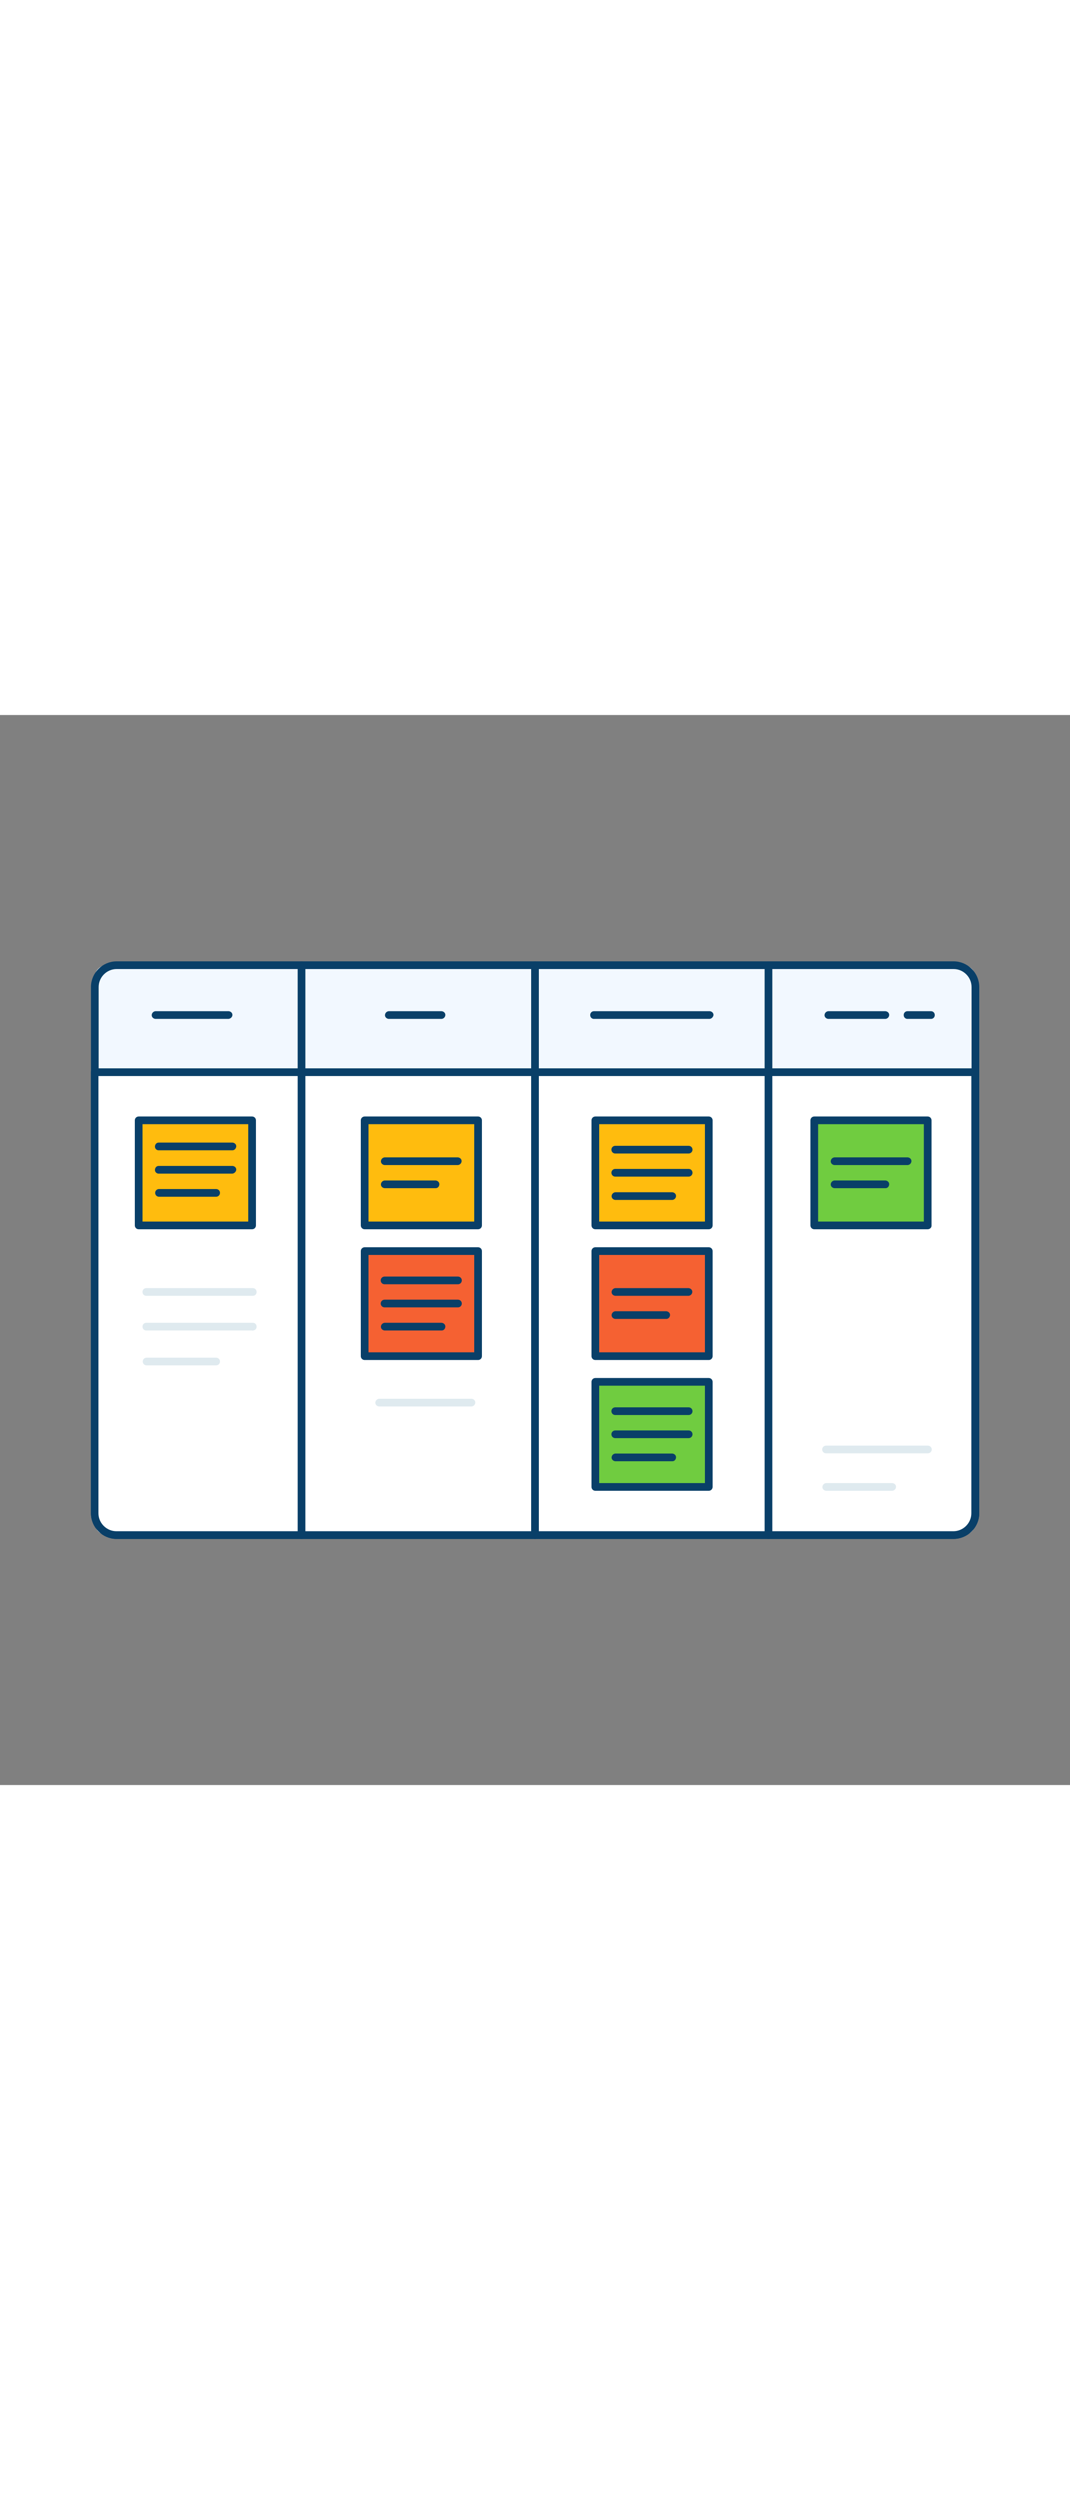 <svg version="1.1" id="Layer_1" xmlns="http://www.w3.org/2000/svg" xmlns:xlink="http://www.w3.org/1999/xlink" x="0px" y="0px" viewBox="0 0 500 500" style="width: 214px;" xml:space="preserve" data-imageid="scrum-board-84" imageName="Scrum Board" class="illustrations_image">
<rect x="0" y="0" width="500" height="500" fill="#808080" stroke="none"/>
<style type="text/css">
	.st0_scrum-board-84{fill:#68E1FD;}
	.st1_scrum-board-84{fill:#093F68;}
	.st2_scrum-board-84{fill:#FFFFFF;}
	.st3_scrum-board-84{fill:#FFBC0E;}
	.st4_scrum-board-84{fill:#F56132;}
	.st5_scrum-board-84{fill:#70CC40;}
	.st6_scrum-board-84{fill:#DFEAEF;}
</style>
<g id="board_scrum-board-84">
	<path class="st0_scrum-board-84 targetColor" d="M49.9,116.9h400.2c3.1,0,5.6,2.5,5.6,5.6v255c0,3.1-2.5,5.6-5.6,5.6H49.9c-3.1,0-5.6-2.5-5.6-5.6v-255&#10;&#9;&#9;C44.2,119.4,46.8,116.9,49.9,116.9z" style="fill: rgb(242, 248, 255);"/>
	<path class="st1_scrum-board-84" d="M445.5,385H54.5c-6.6,0-12-5.4-12-12V127.1c0-6.6,5.4-12,12-12h391.1c6.6,0,12,5.4,12,12v245.8&#10;&#9;&#9;C457.5,379.6,452.2,385,445.5,385z M54.5,118.7c-4.6,0-8.4,3.8-8.4,8.4v245.8c0,4.6,3.8,8.4,8.4,8.4h391.1c4.6,0,8.4-3.8,8.4-8.4&#10;&#9;&#9;V127.1c0-4.6-3.8-8.4-8.4-8.4H54.5z"/>
	<path class="st2_scrum-board-84" d="M44.2,166.9h411.5l0,0v210.6c0,3.1-2.5,5.6-5.6,5.6h0H49.9c-3.1,0-5.6-2.5-5.6-5.6l0,0V166.9L44.2,166.9z"/>
	<path class="st1_scrum-board-84" d="M445.5,385H54.5c-6.6,0-12-5.4-12-12V166.9c0-1,0.8-1.8,1.8-1.8h411.5c1,0,1.8,0.8,1.8,1.8v206.1&#10;&#9;&#9;C457.6,379.6,452.2,385,445.5,385C445.5,385,445.5,385,445.5,385z M46,168.7v204.3c0,4.6,3.8,8.4,8.4,8.4h391.1&#10;&#9;&#9;c4.6,0,8.4-3.8,8.4-8.4V168.7H46z"/>
	<path class="st1_scrum-board-84" d="M140.9,385c-1,0-1.8-0.8-1.8-1.8V116.9c0-1,0.8-1.8,1.8-1.8c1,0,1.8,0.8,1.8,1.8c0,0,0,0,0,0v266.3&#10;&#9;&#9;C142.7,384.1,141.9,385,140.9,385C140.9,385,140.9,385,140.9,385z"/>
	<path class="st1_scrum-board-84" d="M250,385c-1,0-1.8-0.8-1.8-1.8V116.9c0-1,0.8-1.8,1.8-1.8c1,0,1.8,0.8,1.8,1.8v266.3&#10;&#9;&#9;C251.8,384.1,251,385,250,385C250,385,250,385,250,385z"/>
	<path class="st1_scrum-board-84" d="M359.1,385c-1,0-1.8-0.8-1.8-1.8c0,0,0,0,0,0V116.9c0.1-1,0.9-1.8,1.9-1.7c0.9,0.1,1.6,0.8,1.7,1.7v266.3&#10;&#9;&#9;C361,384.1,360.2,385,359.1,385C359.2,385,359.2,385,359.1,385z"/>
	<path class="st1_scrum-board-84" d="M106.8,142H72.6c-1-0.1-1.8-0.9-1.7-1.9c0.1-0.9,0.8-1.6,1.7-1.7h34.3c1,0.1,1.8,0.9,1.7,1.9&#10;&#9;&#9;C108.5,141.2,107.7,141.9,106.8,142z"/>
	<path class="st1_scrum-board-84" d="M206.4,142h-24.8c-1-0.1-1.8-0.9-1.7-1.9c0.1-0.9,0.8-1.6,1.7-1.7h24.8c1,0.1,1.8,0.9,1.7,1.9&#10;&#9;&#9;C208,141.2,207.3,141.9,206.4,142L206.4,142z"/>
	<path class="st1_scrum-board-84" d="M331.6,142h-53.9c-1,0.1-1.9-0.7-1.9-1.7c-0.1-1,0.7-1.9,1.7-1.9c0.1,0,0.2,0,0.3,0h53.9&#10;&#9;&#9;c1,0.1,1.8,0.9,1.7,1.9C333.2,141.2,332.5,141.9,331.6,142z"/>
	<path class="st1_scrum-board-84" d="M434.8,142h-10.6c-1,0.1-1.9-0.7-1.9-1.7c-0.1-1,0.7-1.9,1.7-1.9c0.1,0,0.2,0,0.3,0h10.6&#10;&#9;&#9;c1-0.1,1.9,0.7,1.9,1.7c0.1,1-0.7,1.9-1.7,1.9C435,142,434.9,142,434.8,142z"/>
	<path class="st1_scrum-board-84" d="M413.8,142h-26.8c-1-0.1-1.8-0.9-1.7-1.9c0.1-0.9,0.8-1.6,1.7-1.7h26.8c1,0.1,1.8,0.9,1.7,1.9&#10;&#9;&#9;C415.4,141.2,414.7,141.9,413.8,142z"/>
</g>
<g id="notes-3_scrum-board-84">
	<rect x="278.1" y="189.3" class="st3_scrum-board-84" width="53" height="49.1"/>
	<path class="st1_scrum-board-84" d="M331.2,240.3h-53c-1,0-1.8-0.8-1.8-1.8c0,0,0,0,0,0v-49.1c0-1,0.8-1.8,1.8-1.8c0,0,0,0,0,0h53&#10;&#9;&#9;c1,0,1.8,0.8,1.8,1.8v49.1C333,239.5,332.2,240.3,331.2,240.3C331.2,240.3,331.2,240.3,331.2,240.3z M280,236.7h49.4v-45.5H280&#10;&#9;&#9;V236.7z"/>
	<rect x="278.1" y="250.4" class="st4_scrum-board-84" width="53" height="49.1"/>
	<path class="st1_scrum-board-84" d="M331.2,301.4h-53c-1,0-1.8-0.8-1.8-1.8c0,0,0,0,0,0v-49.1c0-1,0.8-1.8,1.8-1.8c0,0,0,0,0,0h53&#10;&#9;&#9;c1,0,1.8,0.8,1.8,1.8v49.1C333,300.6,332.2,301.4,331.2,301.4C331.2,301.4,331.2,301.4,331.2,301.4z M280,297.8h49.4v-45.5H280&#10;&#9;&#9;V297.8z"/>
	<rect x="278.1" y="311.5" class="st5_scrum-board-84" width="53" height="49.1"/>
	<path class="st1_scrum-board-84" d="M331.2,362.5h-53c-1,0-1.8-0.8-1.8-1.8c0,0,0,0,0,0v-49.1c0-1,0.8-1.8,1.8-1.8c0,0,0,0,0,0h53&#10;&#9;&#9;c1,0,1.8,0.8,1.8,1.8v49.1C333,361.7,332.2,362.5,331.2,362.5C331.2,362.5,331.2,362.5,331.2,362.5z M280,358.9h49.4v-45.5H280&#10;&#9;&#9;V358.9z"/>
	<path class="st1_scrum-board-84" d="M321.8,204.9h-34.3c-1,0-1.8-0.8-1.8-1.8c0-1,0.8-1.8,1.8-1.8h34.3c1,0,1.8,0.8,1.8,1.8&#10;&#9;&#9;C323.6,204.1,322.8,204.9,321.8,204.9C321.8,204.9,321.8,204.9,321.8,204.9z"/>
	<path class="st1_scrum-board-84" d="M321.8,215.7h-34.3c-1,0-1.8-0.8-1.8-1.8c0-1,0.8-1.8,1.8-1.8h34.3c1,0,1.8,0.8,1.8,1.8&#10;&#9;&#9;C323.6,214.9,322.8,215.7,321.8,215.7C321.8,215.7,321.8,215.7,321.8,215.7z"/>
	<path class="st1_scrum-board-84" d="M314.2,226.6h-26.7c-1-0.1-1.8-0.9-1.7-1.9c0.1-0.9,0.8-1.6,1.7-1.7h26.7c1,0.1,1.8,0.9,1.7,1.9&#10;&#9;&#9;C315.8,225.8,315.1,226.5,314.2,226.6z"/>
	<path class="st1_scrum-board-84" d="M321.8,327.1h-34.3c-1,0-1.8-0.8-1.8-1.8c0-1,0.8-1.8,1.8-1.8h34.3c1,0,1.8,0.8,1.8,1.8&#10;&#9;&#9;C323.6,326.3,322.8,327.1,321.8,327.1C321.8,327.1,321.8,327.1,321.8,327.1z"/>
	<path class="st1_scrum-board-84" d="M321.8,337.9h-34.3c-1,0-1.8-0.8-1.8-1.8c0-1,0.8-1.8,1.8-1.8h34.3c1,0,1.8,0.8,1.8,1.8&#10;&#9;&#9;C323.6,337.1,322.8,337.9,321.8,337.9z"/>
	<path class="st1_scrum-board-84" d="M314.2,348.7h-26.7c-1-0.1-1.8-0.9-1.7-1.9c0.1-0.9,0.8-1.6,1.7-1.7h26.7c1,0.1,1.8,0.9,1.7,1.9&#10;&#9;&#9;C315.8,348,315.1,348.7,314.2,348.7z"/>
	<path class="st1_scrum-board-84" d="M321.8,271.4h-34.3c-1-0.1-1.8-0.9-1.7-1.9c0.1-0.9,0.8-1.6,1.7-1.7h34.3c1,0.1,1.8,0.9,1.7,1.9&#10;&#9;&#9;C323.4,270.6,322.7,271.3,321.8,271.4z"/>
	<path class="st1_scrum-board-84" d="M311.4,282.2h-23.9c-1-0.1-1.8-0.9-1.7-1.9c0.1-0.9,0.8-1.6,1.7-1.7h23.9c1,0.1,1.8,0.9,1.7,1.9&#10;&#9;&#9;C313,281.4,312.3,282.2,311.4,282.2z"/>
</g>
<g id="notes-1_scrum-board-84">
	<rect x="64.8" y="189.3" class="st3_scrum-board-84" width="53" height="49.1"/>
	<path class="st1_scrum-board-84" d="M117.8,240.3h-53c-1,0-1.8-0.8-1.8-1.8c0,0,0,0,0,0v-49.1c0-1,0.8-1.8,1.8-1.8h53c1,0,1.8,0.8,1.8,1.8&#10;&#9;&#9;c0,0,0,0,0,0v49.1C119.6,239.5,118.8,240.3,117.8,240.3C117.8,240.3,117.8,240.3,117.8,240.3z M66.6,236.7H116v-45.5H66.6V236.7z"/>
	<path class="st1_scrum-board-84" d="M108.6,203.4H74.3c-1,0.1-1.9-0.7-1.9-1.7s0.7-1.9,1.7-1.9c0.1,0,0.2,0,0.3,0h34.3c1,0.1,1.8,0.9,1.7,1.9&#10;&#9;&#9;C110.2,202.7,109.5,203.4,108.6,203.4z"/>
	<path class="st1_scrum-board-84" d="M108.6,214.3H74.3c-1,0.1-1.9-0.7-1.9-1.7s0.7-1.9,1.7-1.9c0.1,0,0.2,0,0.3,0h34.3c1,0.1,1.8,0.9,1.7,1.9&#10;&#9;&#9;C110.2,213.5,109.5,214.2,108.6,214.3z"/>
	<path class="st1_scrum-board-84" d="M101,225.1H74.3c-1,0-1.8-0.8-1.8-1.8c0-1,0.8-1.8,1.8-1.8c0,0,0,0,0,0H101c1,0,1.8,0.8,1.8,1.8&#10;&#9;&#9;C102.8,224.3,102,225.1,101,225.1C101,225.1,101,225.1,101,225.1z"/>
	<path class="st6_scrum-board-84" d="M117.8,271.4H68.5c-1,0.1-1.9-0.7-1.9-1.7c-0.1-1,0.7-1.9,1.7-1.9c0.1,0,0.2,0,0.3,0h49.4&#10;&#9;&#9;c1-0.1,1.9,0.7,1.9,1.7c0.1,1-0.7,1.9-1.7,1.9C118,271.4,117.9,271.4,117.8,271.4z"/>
	<path class="st6_scrum-board-84" d="M117.8,287.6H68.5c-1,0.1-1.9-0.7-1.9-1.7c-0.1-1,0.7-1.9,1.7-1.9c0.1,0,0.2,0,0.3,0h49.4&#10;&#9;&#9;c1-0.1,1.9,0.7,1.9,1.7c0.1,1-0.7,1.9-1.7,1.9C118,287.7,117.9,287.7,117.8,287.6z"/>
	<path class="st6_scrum-board-84" d="M101,303.9H68.5c-1,0-1.8-0.8-1.8-1.8c0-1,0.8-1.8,1.8-1.8c0,0,0,0,0,0H101c1,0,1.8,0.8,1.8,1.8&#10;&#9;&#9;C102.8,303.1,102,303.9,101,303.9z"/>
</g>
<g id="notes-4_scrum-board-84">
	<rect x="380.5" y="189.3" class="st5_scrum-board-84" width="53" height="49.1"/>
	<path class="st1_scrum-board-84" d="M433.5,240.3h-53c-1,0-1.8-0.8-1.8-1.8c0,0,0,0,0,0v-49.1c0-1,0.8-1.8,1.8-1.8c0,0,0,0,0,0h53&#10;&#9;&#9;c1,0,1.8,0.8,1.8,1.8v49.1C435.4,239.5,434.5,240.3,433.5,240.3C433.5,240.3,433.5,240.3,433.5,240.3z M382.3,236.7h49.4v-45.5&#10;&#9;&#9;h-49.4V236.7z"/>
	<path class="st1_scrum-board-84" d="M424.2,210.3h-34.3c-1-0.1-1.8-0.9-1.7-1.9c0.1-0.9,0.8-1.6,1.7-1.7h34.3c1,0.1,1.8,0.9,1.7,1.9&#10;&#9;&#9;C425.8,209.5,425.1,210.2,424.2,210.3z"/>
	<path class="st1_scrum-board-84" d="M413.8,221.1h-23.9c-1-0.1-1.8-0.9-1.7-1.9c0.1-0.9,0.8-1.6,1.7-1.7h23.9c1,0.1,1.8,0.9,1.7,1.9&#10;&#9;&#9;C415.4,220.4,414.7,221.1,413.8,221.1z"/>
	<path class="st6_scrum-board-84" d="M417,362.5h-31c-1-0.1-1.8-0.9-1.7-1.9c0.1-0.9,0.8-1.6,1.7-1.7h31c1,0.1,1.8,0.9,1.7,1.9&#10;&#9;&#9;C418.6,361.7,417.9,362.4,417,362.5z"/>
	<path class="st6_scrum-board-84" d="M433.5,345H386c-1,0-1.8-0.8-1.8-1.8c0-1,0.8-1.8,1.8-1.8h47.6c1,0,1.8,0.8,1.8,1.8&#10;&#9;&#9;C435.4,344.2,434.6,345,433.5,345C433.6,345,433.6,345,433.5,345L433.5,345z"/>
</g>
<g id="notes-2_scrum-board-84">
	<rect x="170.4" y="189.3" class="st3_scrum-board-84" width="53" height="49.1"/>
	<path class="st1_scrum-board-84" d="M223.4,240.3h-53c-1,0-1.8-0.8-1.8-1.8c0,0,0,0,0,0v-49.1c0-1,0.8-1.8,1.8-1.8h53c1,0,1.8,0.8,1.8,1.8&#10;&#9;&#9;c0,0,0,0,0,0v49.1C225.2,239.5,224.4,240.3,223.4,240.3C223.4,240.3,223.4,240.3,223.4,240.3z M172.2,236.7h49.4v-45.5h-49.4V236.7&#10;&#9;&#9;z"/>
	<rect x="170.4" y="250.4" class="st4_scrum-board-84" width="53" height="49.1"/>
	<path class="st1_scrum-board-84" d="M223.4,301.4h-53c-1,0-1.8-0.8-1.8-1.8c0,0,0,0,0,0v-49.1c0-1,0.8-1.8,1.8-1.8h53c1,0,1.8,0.8,1.8,1.8&#10;&#9;&#9;c0,0,0,0,0,0v49.1C225.2,300.6,224.4,301.4,223.4,301.4C223.4,301.4,223.4,301.4,223.4,301.4z M172.2,297.8h49.4v-45.5h-49.4V297.8&#10;&#9;&#9;z"/>
	<path class="st1_scrum-board-84" d="M214,266h-34.3c-1,0-1.8-0.8-1.8-1.8c0-1,0.8-1.8,1.8-1.8H214c1,0,1.8,0.8,1.8,1.8&#10;&#9;&#9;C215.8,265.2,215,266,214,266z"/>
	<path class="st1_scrum-board-84" d="M214,276.8h-34.3c-1,0-1.8-0.8-1.8-1.8c0-1,0.8-1.8,1.8-1.8H214c1,0,1.8,0.8,1.8,1.8&#10;&#9;&#9;C215.8,276,215,276.8,214,276.8C214,276.8,214,276.8,214,276.8z"/>
	<path class="st1_scrum-board-84" d="M206.4,287.6h-26.7c-1-0.1-1.8-0.9-1.7-1.9c0.1-0.9,0.8-1.6,1.7-1.7h26.7c1,0.1,1.8,0.9,1.7,1.9&#10;&#9;&#9;C208,286.9,207.3,287.6,206.4,287.6L206.4,287.6z"/>
	<path class="st1_scrum-board-84" d="M214,210.3h-34.3c-1-0.1-1.8-0.9-1.7-1.9c0.1-0.9,0.8-1.6,1.7-1.7H214c1,0.1,1.8,0.9,1.7,1.9&#10;&#9;&#9;C215.6,209.5,214.9,210.2,214,210.3z"/>
	<path class="st1_scrum-board-84" d="M203.6,221.1h-23.9c-1-0.1-1.8-0.9-1.7-1.9c0.1-0.9,0.8-1.6,1.7-1.7h23.9c1,0.1,1.8,0.9,1.7,1.9&#10;&#9;&#9;C205.2,220.4,204.5,221.1,203.6,221.1z"/>
	<path class="st6_scrum-board-84" d="M220.4,323.1h-43.3c-1-0.1-1.8-0.9-1.7-1.9c0.1-0.9,0.8-1.6,1.7-1.7h43.3c1,0.1,1.8,0.9,1.7,1.9&#10;&#9;&#9;C222,322.3,221.3,323,220.4,323.1L220.4,323.1z"/>
</g>
</svg>
